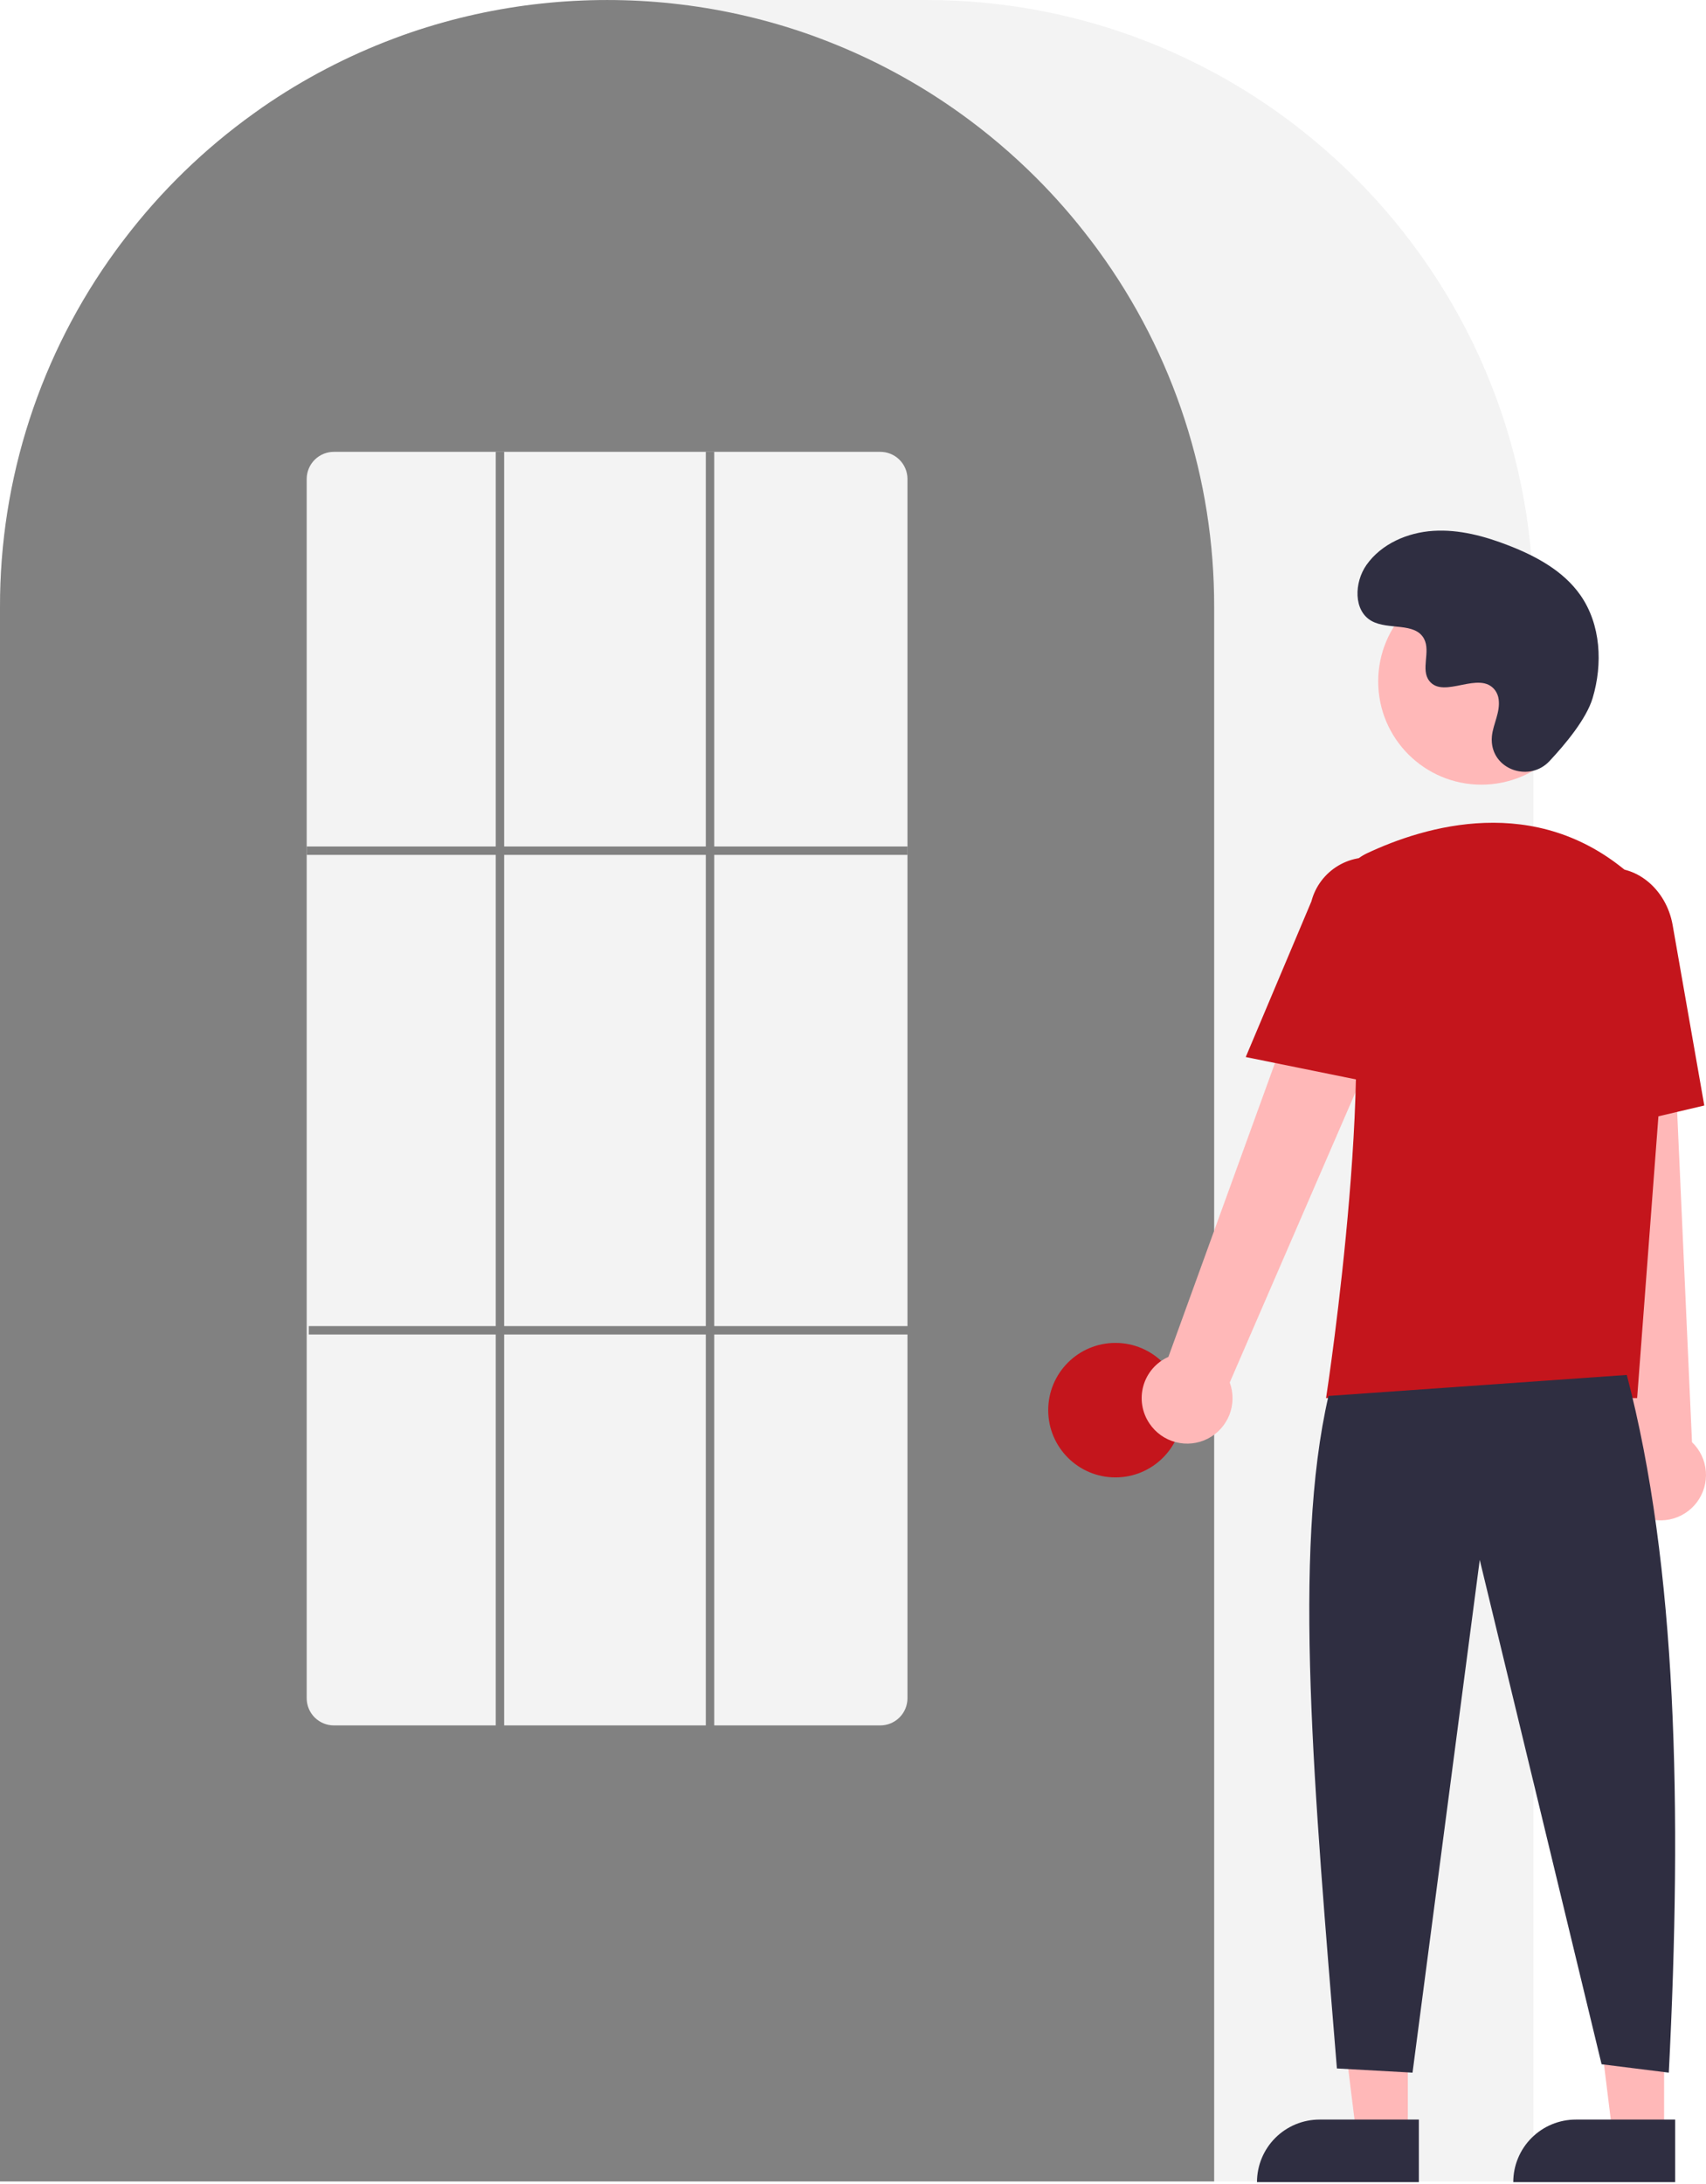 <svg width="504" height="645" viewBox="0 0 504 645" fill="none" xmlns="http://www.w3.org/2000/svg">
<path d="M453.025 644.164H0.001V179.348C0.001 80.455 80.456 0 179.349 0H273.678C372.57 0 453.025 80.455 453.025 179.348V644.164Z" fill="#F3F3F3"/>
<path d="M358.697 644.164H0.001V179.348C-0.098 141.455 11.901 104.519 34.251 73.919C35.075 72.796 35.897 71.687 36.745 70.591C47.555 56.412 60.421 43.925 74.915 33.541C75.734 32.946 76.556 32.36 77.391 31.775C89.519 23.381 102.64 16.52 116.453 11.347C117.273 11.036 118.108 10.724 118.943 10.425C131.436 5.967 144.386 2.913 157.554 1.32C158.37 1.209 159.208 1.121 160.046 1.034C172.879 -0.338 185.821 -0.338 198.653 1.034C199.489 1.121 200.327 1.209 201.153 1.321C214.318 2.915 227.265 5.968 239.754 10.425C240.589 10.724 241.424 11.036 242.247 11.347C255.89 16.455 268.855 23.214 280.855 31.474C281.689 32.046 282.523 32.632 283.346 33.217C291.47 39.017 299.102 45.478 306.163 52.535C311.825 58.195 317.101 64.228 321.956 70.594C322.8 71.687 323.622 72.796 324.444 73.917C346.796 104.518 358.796 141.454 358.697 179.348V644.164Z" fill="#818181"/>
<path d="M329.529 436.269C340.497 436.269 349.388 427.378 349.388 416.41C349.388 405.443 340.497 396.552 329.529 396.552C318.562 396.552 309.671 405.443 309.671 416.41C309.671 427.378 318.562 436.269 329.529 436.269Z" fill="#C4151C"/>
<path d="M415.913 630.242H400.696L393.457 571.55L415.916 571.551L415.913 630.242Z" fill="#FFB8B8"/>
<path d="M389.827 625.894H419.173V644.371H371.35C371.35 641.944 371.828 639.541 372.757 637.3C373.685 635.058 375.046 633.021 376.762 631.305C378.478 629.59 380.515 628.229 382.756 627.3C384.998 626.371 387.401 625.894 389.827 625.894Z" fill="#2F2E41"/>
<path d="M491.624 630.242H476.407L469.167 571.55L491.626 571.551L491.624 630.242Z" fill="#FFB8B8"/>
<path d="M465.538 625.894H494.884V644.371H447.061C447.061 641.944 447.539 639.541 448.468 637.3C449.396 635.058 450.757 633.021 452.473 631.305C454.189 629.59 456.226 628.229 458.467 627.3C460.709 626.371 463.112 625.894 465.538 625.894Z" fill="#2F2E41"/>
<path d="M339.58 420.344C338.485 418.731 337.758 416.898 337.448 414.973C337.138 413.049 337.255 411.08 337.788 409.205C338.322 407.33 339.26 405.595 340.537 404.122C341.814 402.65 343.398 401.474 345.178 400.68L396.905 258.112L422.357 272.002L363.297 408.245C364.433 411.324 364.401 414.713 363.206 417.769C362.01 420.826 359.736 423.338 356.812 424.829C353.889 426.32 350.52 426.687 347.344 425.861C344.168 425.034 341.405 423.071 339.58 420.344Z" fill="#FFB8B8"/>
<path d="M483.851 447.133C482.16 446.164 480.702 444.835 479.58 443.241C478.458 441.647 477.699 439.827 477.357 437.908C477.015 435.989 477.097 434.018 477.599 432.135C478.101 430.251 479.009 428.5 480.261 427.006L464.236 276.193L493.202 277.516L499.862 425.861C502.233 428.129 503.69 431.189 503.956 434.46C504.222 437.731 503.279 440.986 501.305 443.608C499.332 446.231 496.465 448.038 493.248 448.687C490.031 449.337 486.688 448.784 483.851 447.133Z" fill="#FFB8B8"/>
<path d="M437.642 231.705C454.478 231.705 468.126 218.057 468.126 201.221C468.126 184.385 454.478 170.736 437.642 170.736C420.806 170.736 407.158 184.385 407.158 201.221C407.158 218.057 420.806 231.705 437.642 231.705Z" fill="#FFB8B8"/>
<path d="M483.656 412.834H391.752L391.863 412.119C392.028 411.05 408.242 304.834 396.283 270.085C395.083 266.67 395.189 262.932 396.58 259.59C397.97 256.249 400.548 253.54 403.816 251.984H403.817C420.91 243.935 453.721 234.023 481.414 258.078C485.49 261.675 488.672 266.172 490.709 271.212C492.747 276.252 493.584 281.697 493.155 287.116L483.656 412.834Z" fill="#C4151C"/>
<path d="M409.404 320.531L368.027 312.137L387.422 266.177C388.583 261.725 391.462 257.916 395.427 255.584C399.393 253.252 404.121 252.589 408.575 253.739C413.03 254.888 416.846 257.758 419.187 261.718C421.529 265.678 422.204 270.405 421.065 274.862L409.404 320.531Z" fill="#C4151C"/>
<path d="M462.396 336.117L459.909 279.096C458.023 268.377 464.159 258.244 473.596 256.588C483.035 254.938 492.252 262.372 494.147 273.17L503.497 326.45L462.396 336.117Z" fill="#C4151C"/>
<path d="M480.599 406.008C495.387 462.327 497 533.934 493.011 612.041L473.152 609.558L437.158 460.619L417.3 612.041L394.959 610.799C388.284 528.846 381.786 458.49 392.476 412.213L480.599 406.008Z" fill="#2F2E41"/>
<path d="M457.728 224.78C452.041 230.838 441.479 227.586 440.738 219.31C440.68 218.667 440.684 218.021 440.751 217.379C441.133 213.713 443.251 210.385 442.744 206.514C442.629 205.551 442.27 204.633 441.701 203.847C437.169 197.779 426.531 206.561 422.254 201.068C419.632 197.699 422.715 192.396 420.702 188.631C418.046 183.661 410.179 186.113 405.245 183.391C399.755 180.364 400.084 171.941 403.697 166.819C408.104 160.571 415.831 157.237 423.461 156.757C431.091 156.277 438.669 158.339 445.792 161.115C453.886 164.269 461.912 168.629 466.893 175.745C472.95 184.4 473.533 196.036 470.503 206.156C468.661 212.312 462.372 219.833 457.728 224.78Z" fill="#2F2E41"/>
<path d="M260.024 509.498H98.673C96.548 509.509 94.506 508.677 92.993 507.184C91.481 505.692 90.622 503.66 90.606 501.535V141.388C90.622 139.263 91.481 137.231 92.993 135.738C94.506 134.246 96.548 133.414 98.673 133.425H260.024C262.149 133.414 264.192 134.246 265.705 135.738C267.217 137.231 268.076 139.263 268.092 141.388V501.535C268.076 503.66 267.217 505.692 265.705 507.184C264.192 508.677 262.149 509.509 260.024 509.498Z" fill="#F3F3F3"/>
<path d="M268.092 249.958H90.606V252.44H268.092V249.958Z" fill="#818181"/>
<path d="M268.713 391.587H91.226V394.069H268.713V391.587Z" fill="#818181"/>
<path d="M148.94 133.425H146.458V510.739H148.94V133.425Z" fill="#818181"/>
<path d="M210.999 133.425H208.516V510.739H210.999V133.425Z" fill="#818181"/>
</svg>
